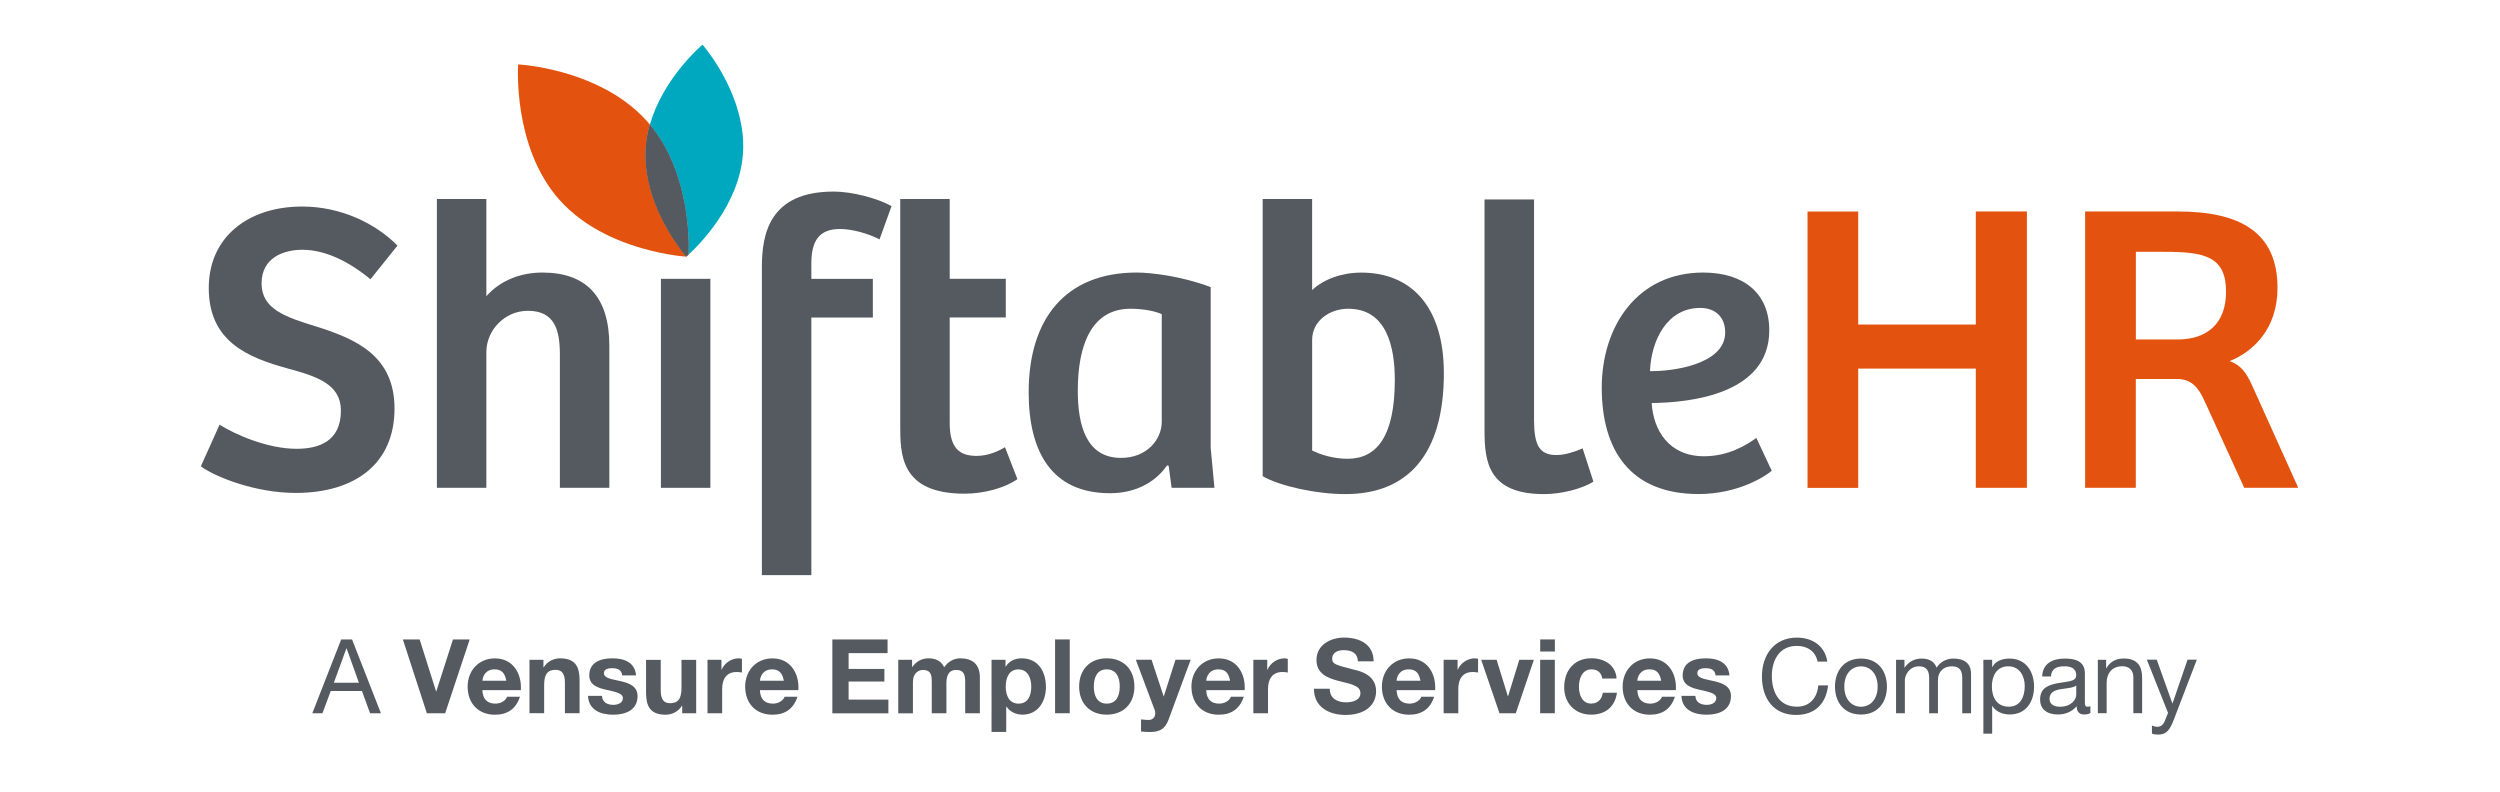<svg xmlns="http://www.w3.org/2000/svg" xmlns:xlink="http://www.w3.org/1999/xlink" id="Layer_1" x="0px" y="0px" viewBox="0 0 426.08 135" style="enable-background:new 0 0 426.08 135;" xml:space="preserve"><style type="text/css">	.st0{display:none;}	.st1{display:inline;fill:#54585A;}	.st2{display:inline;fill:#E45525;}	.st3{fill:#00A8BF;}	.st4{fill:#E3530F;}	.st5{fill:#555960;}	.st6{fill:none;}</style><g class="st0">	<path class="st1" d="M-67.5,14.69c0.11-1.49,0.04-2.95-0.17-4.35C-68.85,2.31-74.39-4-74.39-4s-8.89,7.45-9.65,17.43  c-0.43,5.68,1.86,10.96,3.92,14.44c1.55,2.63,2.97,4.25,2.97,4.25S-68.26,24.66-67.5,14.69z"></path>	<path class="st2" d="M-83.79,9.12c-1.2-1.35-2.53-2.51-3.92-3.51c-7.96-5.73-18.1-6.23-18.1-6.23s-1.01,13.99,7,23.04  c4.57,5.16,11.08,7.6,15.84,8.75c3.59,0.87,6.18,1,6.18,1S-75.78,18.18-83.79,9.12z"></path></g><g>	<path class="st3" d="M126.45,21.95c-1.18-8.03-6.72-14.34-6.72-14.34s-6.71,5.63-8.97,13.65c6.78,8.16,6.67,19.89,6.58,22.14  c1.69-1.54,8.61-8.35,9.28-17.09C126.73,24.81,126.66,23.36,126.45,21.95z"></path>	<path class="st4" d="M116.97,43.71c0,0-1.42-1.62-2.97-4.25c-2.06-3.49-4.36-8.76-3.92-14.44c0.1-1.31,0.34-2.57,0.69-3.78  c-0.15-0.18-0.29-0.35-0.44-0.52c-1.2-1.35-2.53-2.51-3.92-3.51c-7.96-5.73-18.1-6.23-18.1-6.23s-1.01,13.99,7,23.04  c4.57,5.16,11.08,7.6,15.84,8.75c3.59,0.87,5.83,0.97,5.83,0.97"></path>	<path class="st5" d="M110.76,21.26c-0.34,1.21-0.59,2.47-0.69,3.78c-0.43,5.68,1.86,10.96,3.92,14.44  c1.55,2.63,2.97,4.25,2.97,4.25s0.14-0.12,0.37-0.33C117.43,41.16,117.55,29.42,110.76,21.26z"></path>	<path class="st5" d="M110.76,21.26c-0.34,1.21-0.59,2.47-0.69,3.78c-0.43,5.68,1.86,10.96,3.92,14.44  c1.55,2.63,2.97,4.24,2.97,4.24s0.14-0.11,0.37-0.33C117.43,41.16,117.55,29.42,110.76,21.26z"></path>	<g>		<path class="st5" d="M37.42,72.38c2.69,1.7,8.22,4.11,13.1,4.11c3.75,0,7.58-1.2,7.58-6.52c0-4.46-4.04-5.81-8.99-7.15   c-7.01-1.91-13.53-4.67-13.53-13.74c0-8.64,6.66-13.88,15.94-13.88c6.59,0,12.54,2.9,16.22,6.66l-4.6,5.74   c-3.68-3.05-7.72-5.03-11.62-5.03c-3.19,0-6.94,1.35-6.94,5.74c0,4.39,4.11,5.74,9.42,7.37c6.44,2.05,13.24,4.82,13.24,13.95   c0,9.35-6.66,14.38-16.86,14.38c-6.94,0-13.74-2.76-16.15-4.53L37.42,72.38z"></path>		<path class="st5" d="M74.46,83.14V33.92h8.43v16.57c2.41-2.76,5.95-4.04,9.56-4.04c7.44,0,11.4,4.11,11.4,12.47v24.22h-8.43V60.41   c0-4.11-0.85-7.44-5.45-7.44c-4.04,0-7.08,3.4-7.08,7.01v23.16H74.46z"></path>		<path class="st5" d="M112.64,83.14V47.52h8.43v35.62H112.64z"></path>		<path class="st5" d="M138.28,98.02h-8.43V45.54c0-5.67,1.27-12.89,12.25-12.89c3.12,0,7.44,1.13,9.85,2.48l-2.05,5.67   c-2.05-1.06-4.74-1.77-6.73-1.77c-3.54,0-4.89,1.98-4.89,5.88v2.62h10.48v6.59h-10.48V98.02z"></path>		<path class="st5" d="M161.86,33.92v13.6h9.56v6.59h-9.56v17.99c0,4.32,1.7,5.6,4.6,5.6c1.91,0,3.68-0.78,4.82-1.49l2.12,5.45   c-2.12,1.49-5.67,2.48-8.99,2.48c-11.05,0-10.98-6.8-10.98-11.76V33.92H161.86z"></path>		<path class="st5" d="M206.34,76.34l0.64,6.8h-7.3l-0.5-3.75l-0.28-0.07c-2.2,3.19-5.81,4.74-9.7,4.74   c-9.99,0-13.88-7.08-13.88-17.21c0-12.47,6.23-20.4,18.41-20.4c2.34,0,7.51,0.57,12.61,2.48V76.34z M197.99,53.54   c-1.06-0.5-3.12-0.92-5.31-0.92c-6.73,0-8.99,6.3-8.99,13.95c0,5.88,1.42,11.47,7.37,11.47c4.39,0,6.94-3.12,6.94-6.16V53.54z"></path>		<path class="st5" d="M215.2,33.92h8.43v15.51c1.98-1.84,5.03-2.97,8.36-2.97c8.78,0,14.09,6.09,14.09,17.14   c0,13.81-6.09,20.61-16.79,20.61c-4.96,0-11.12-1.35-14.09-3.05V33.92z M223.63,76.77c1.35,0.71,3.68,1.42,6.02,1.42   c4.96,0,8.07-3.75,8.07-13.46c0-5.52-1.35-12.11-7.93-12.11c-3.26,0-6.16,2.12-6.16,5.31V76.77z"></path>		<path class="st5" d="M261.45,33.99v37.54c0,4.39,0.92,6.02,3.82,6.02c1.42,0,2.97-0.5,4.46-1.13l1.84,5.67   c-1.91,1.2-5.38,2.12-8.43,2.12c-9.56,0-10.13-5.6-10.13-10.91V33.99H261.45z"></path>		<path class="st5" d="M301.54,56.3c0,10.91-13.53,12.32-20.04,12.39c0.28,4.6,2.9,9.07,8.92,9.07c4.18,0,7.22-1.91,8.92-3.12   l2.62,5.59c-1.13,0.99-5.81,3.97-12.47,3.97c-11.69,0-16.5-7.51-16.5-18.13c0-10.41,6.02-19.62,17.28-19.62   C297.22,46.46,301.54,50,301.54,56.3z M289.78,52.48c-5.67,0-8.36,5.52-8.57,10.77c3.82,0.07,12.82-1.13,12.82-6.59   C294.03,54.03,292.33,52.48,289.78,52.48z"></path>		<path class="st4" d="M345.45,36.04v47.1h-8.71V62.82H316.7v20.33h-8.64v-47.1h8.64v19.26h20.04V36.04H345.45z"></path>		<path class="st4" d="M364.01,83.14h-8.64v-47.1h15.79c10.41,0,17,3.4,17,13.03c0,7.08-4.25,10.91-8.15,12.47   c1.91,0.71,2.83,1.91,3.9,4.32l7.79,17.28h-9.21l-6.8-14.87c-0.99-2.2-2.19-3.68-4.67-3.68h-7.01V83.14z M371.1,57.86   c5.1,0,8.29-2.76,8.29-8.14c0-6.02-3.68-6.8-10.41-6.8h-4.96v14.94H371.1z"></path>	</g></g><g>	<path class="st5" d="M58.15,108.98H60l4.92,12.58h-1.85l-1.38-3.79h-5.32l-1.41,3.79h-1.73L58.15,108.98z M56.9,116.36h4.27  l-2.1-5.87h-0.03L56.9,116.36z"></path>	<path class="st5" d="M75.87,121.56h-3.12l-4.09-12.58h2.86l2.8,8.85h0.04l2.84-8.85h2.85L75.87,121.56z"></path>	<path class="st5" d="M82.21,117.61c0.07,1.59,0.85,2.31,2.24,2.31c1.01,0,1.81-0.62,1.97-1.18h2.2c-0.71,2.15-2.2,3.07-4.27,3.07  c-2.87,0-4.65-1.97-4.65-4.79c0-2.73,1.89-4.81,4.65-4.81c3.1,0,4.6,2.61,4.42,5.41H82.21z M86.29,116.02  c-0.23-1.27-0.78-1.94-1.99-1.94c-1.58,0-2.04,1.24-2.08,1.94H86.29z"></path>	<path class="st5" d="M90.24,112.45h2.38v1.27h0.05c0.63-1.02,1.73-1.52,2.78-1.52c2.66,0,3.33,1.5,3.33,3.75v5.6h-2.5v-5.15  c0-1.5-0.44-2.24-1.6-2.24c-1.36,0-1.94,0.76-1.94,2.61v4.78h-2.5V112.45z"></path>	<path class="st5" d="M102.6,118.6c0.02,1.09,0.93,1.53,1.92,1.53c0.72,0,1.64-0.28,1.64-1.16c0-0.76-1.04-1.02-2.84-1.41  c-1.45-0.32-2.89-0.83-2.89-2.43c0-2.33,2.01-2.93,3.96-2.93c1.99,0,3.82,0.67,4.02,2.91h-2.38c-0.07-0.97-0.81-1.23-1.71-1.23  c-0.56,0-1.39,0.11-1.39,0.85c0,0.9,1.41,1.02,2.84,1.36c1.46,0.33,2.89,0.86,2.89,2.55c0,2.4-2.08,3.17-4.16,3.17  c-2.11,0-4.18-0.79-4.28-3.21H102.6z"></path>	<path class="st5" d="M118.65,121.56h-2.38v-1.27h-0.05c-0.63,1.02-1.73,1.52-2.78,1.52c-2.66,0-3.33-1.5-3.33-3.75v-5.6h2.5v5.15  c0,1.5,0.44,2.24,1.6,2.24c1.36,0,1.94-0.76,1.94-2.61v-4.78h2.5V121.56z"></path>	<path class="st5" d="M120.58,112.45h2.38v1.69h0.03c0.46-1.14,1.69-1.94,2.91-1.94c0.18,0,0.39,0.04,0.55,0.09v2.33  c-0.23-0.05-0.6-0.09-0.9-0.09c-1.83,0-2.47,1.32-2.47,2.92v4.11h-2.5V112.45z"></path>	<path class="st5" d="M129.51,117.61c0.07,1.59,0.85,2.31,2.24,2.31c1.01,0,1.81-0.62,1.97-1.18h2.2c-0.71,2.15-2.2,3.07-4.27,3.07  c-2.87,0-4.65-1.97-4.65-4.79c0-2.73,1.89-4.81,4.65-4.81c3.1,0,4.6,2.61,4.42,5.41H129.51z M133.59,116.02  c-0.23-1.27-0.78-1.94-1.99-1.94c-1.58,0-2.04,1.24-2.08,1.94H133.59z"></path>	<path class="st5" d="M141.86,108.98h9.41v2.33h-6.64v2.7h6.1v2.15h-6.1v3.08h6.78v2.33h-9.55V108.98z"></path>	<path class="st5" d="M153.09,112.45h2.36v1.23h0.03c0.65-0.93,1.6-1.48,2.78-1.48c1.14,0,2.17,0.42,2.66,1.52  c0.53-0.79,1.48-1.52,2.75-1.52c1.94,0,3.33,0.9,3.33,3.26v6.1h-2.5v-5.16c0-1.22-0.11-2.22-1.53-2.22c-1.41,0-1.67,1.16-1.67,2.31  v5.07h-2.5v-5.11c0-1.06,0.07-2.27-1.52-2.27c-0.49,0-1.69,0.32-1.69,2.1v5.29h-2.5V112.45z"></path>	<path class="st5" d="M168.99,112.45h2.38v1.16h0.04c0.6-0.97,1.58-1.41,2.71-1.41c2.86,0,4.14,2.31,4.14,4.9c0,2.43-1.34,4.7-4,4.7  c-1.09,0-2.13-0.48-2.73-1.38h-0.04v4.33h-2.5V112.45z M175.76,117.03c0-1.45-0.58-2.94-2.18-2.94c-1.64,0-2.17,1.46-2.17,2.94  c0,1.48,0.56,2.89,2.18,2.89C175.23,119.92,175.76,118.51,175.76,117.03z"></path>	<path class="st5" d="M179.82,108.98h2.5v12.58h-2.5V108.98z"></path>	<path class="st5" d="M188.62,112.2c2.87,0,4.72,1.9,4.72,4.81c0,2.89-1.85,4.79-4.72,4.79c-2.85,0-4.7-1.9-4.7-4.79  C183.92,114.1,185.77,112.2,188.62,112.2z M188.62,119.92c1.71,0,2.22-1.46,2.22-2.91c0-1.46-0.51-2.93-2.22-2.93  c-1.69,0-2.2,1.46-2.2,2.93C186.42,118.46,186.93,119.92,188.62,119.92z"></path>	<path class="st5" d="M199.14,122.7c-0.55,1.46-1.41,2.06-3.14,2.06c-0.51,0-1.02-0.03-1.53-0.09v-2.06  c0.48,0.04,0.97,0.11,1.46,0.09c0.86-0.09,1.14-0.99,0.86-1.71l-3.21-8.55h2.68l2.06,6.24h0.03l1.99-6.24h2.59L199.14,122.7z"></path>	<path class="st5" d="M205.57,117.61c0.07,1.59,0.85,2.31,2.24,2.31c1.01,0,1.81-0.62,1.97-1.18h2.2c-0.71,2.15-2.2,3.07-4.27,3.07  c-2.87,0-4.65-1.97-4.65-4.79c0-2.73,1.89-4.81,4.65-4.81c3.1,0,4.6,2.61,4.42,5.41H205.57z M209.65,116.02  c-0.23-1.27-0.78-1.94-1.99-1.94c-1.58,0-2.04,1.24-2.08,1.94H209.65z"></path>	<path class="st5" d="M213.6,112.45h2.38v1.69h0.04c0.46-1.14,1.69-1.94,2.91-1.94c0.18,0,0.39,0.04,0.55,0.09v2.33  c-0.23-0.05-0.6-0.09-0.9-0.09c-1.83,0-2.47,1.32-2.47,2.92v4.11h-2.5V112.45z"></path>	<path class="st5" d="M226.63,117.38c0,1.67,1.3,2.32,2.78,2.32c0.97,0,2.45-0.28,2.45-1.57c0-1.36-1.89-1.59-3.74-2.08  c-1.87-0.5-3.75-1.22-3.75-3.58c0-2.57,2.43-3.81,4.7-3.81c2.63,0,5.04,1.14,5.04,4.05h-2.68c-0.09-1.52-1.16-1.9-2.48-1.9  c-0.88,0-1.9,0.37-1.9,1.43c0,0.97,0.6,1.09,3.75,1.9c0.91,0.23,3.73,0.81,3.73,3.67c0,2.31-1.81,4.04-5.23,4.04  c-2.79,0-5.39-1.37-5.36-4.47H226.63z"></path>	<path class="st5" d="M238.02,117.61c0.07,1.59,0.85,2.31,2.24,2.31c1,0,1.81-0.62,1.97-1.18h2.2c-0.7,2.15-2.2,3.07-4.26,3.07  c-2.87,0-4.65-1.97-4.65-4.79c0-2.73,1.89-4.81,4.65-4.81c3.1,0,4.6,2.61,4.42,5.41H238.02z M242.09,116.02  c-0.23-1.27-0.77-1.94-1.99-1.94c-1.59,0-2.04,1.24-2.08,1.94H242.09z"></path>	<path class="st5" d="M246.04,112.45h2.38v1.69h0.03c0.46-1.14,1.69-1.94,2.91-1.94c0.18,0,0.39,0.04,0.55,0.09v2.33  c-0.23-0.05-0.6-0.09-0.9-0.09c-1.83,0-2.47,1.32-2.47,2.92v4.11h-2.5V112.45z"></path>	<path class="st5" d="M258.34,121.56h-2.78l-3.12-9.11h2.63l1.92,6.22h0.03l1.92-6.22h2.48L258.34,121.56z"></path>	<path class="st5" d="M265,111.04h-2.5v-2.06h2.5V111.04z M262.49,112.45h2.5v9.11h-2.5V112.45z"></path>	<path class="st5" d="M273.08,115.65c-0.16-1.02-0.81-1.57-1.85-1.57c-1.6,0-2.13,1.62-2.13,2.96c0,1.3,0.51,2.87,2.08,2.87  c1.16,0,1.83-0.74,1.99-1.85h2.41c-0.32,2.41-1.99,3.74-4.39,3.74c-2.75,0-4.6-1.94-4.6-4.67c0-2.84,1.69-4.94,4.65-4.94  c2.15,0,4.12,1.13,4.28,3.45H273.08z"></path>	<path class="st5" d="M279.05,117.61c0.07,1.59,0.85,2.31,2.24,2.31c1,0,1.81-0.62,1.97-1.18h2.2c-0.7,2.15-2.2,3.07-4.26,3.07  c-2.87,0-4.65-1.97-4.65-4.79c0-2.73,1.89-4.81,4.65-4.81c3.1,0,4.6,2.61,4.42,5.41H279.05z M283.12,116.02  c-0.23-1.27-0.77-1.94-1.99-1.94c-1.59,0-2.04,1.24-2.08,1.94H283.12z"></path>	<path class="st5" d="M288.95,118.6c0.02,1.09,0.93,1.53,1.92,1.53c0.72,0,1.64-0.28,1.64-1.16c0-0.76-1.04-1.02-2.84-1.41  c-1.45-0.32-2.89-0.83-2.89-2.43c0-2.33,2.01-2.93,3.96-2.93c1.99,0,3.82,0.67,4.02,2.91h-2.38c-0.07-0.97-0.81-1.23-1.71-1.23  c-0.56,0-1.39,0.11-1.39,0.85c0,0.9,1.41,1.02,2.84,1.36c1.46,0.33,2.89,0.86,2.89,2.55c0,2.4-2.08,3.17-4.16,3.17  c-2.11,0-4.18-0.79-4.28-3.21H288.95z"></path>	<path class="st5" d="M309.77,112.76c-0.35-1.78-1.78-2.68-3.53-2.68c-2.99,0-4.26,2.47-4.26,5.09c0,2.87,1.27,5.27,4.28,5.27  c2.2,0,3.47-1.55,3.63-3.63h1.67c-0.32,3.14-2.27,5.04-5.45,5.04c-3.91,0-5.82-2.89-5.82-6.56c0-3.65,2.08-6.62,5.96-6.62  c2.63,0,4.79,1.41,5.18,4.09H309.77z"></path>	<path class="st5" d="M317.17,112.24c2.89,0,4.42,2.1,4.42,4.78c0,2.66-1.53,4.76-4.42,4.76c-2.89,0-4.43-2.1-4.43-4.76  C312.75,114.33,314.28,112.24,317.17,112.24z M317.17,120.45c1.57,0,2.84-1.23,2.84-3.43c0-2.22-1.27-3.45-2.84-3.45  c-1.57,0-2.84,1.23-2.84,3.45C314.33,119.21,315.6,120.45,317.17,120.45z"></path>	<path class="st5" d="M323.17,112.45h1.41v1.34h0.03c0.67-1.02,1.69-1.55,2.94-1.55c1.11,0,2.13,0.44,2.5,1.55  c0.62-0.97,1.69-1.55,2.85-1.55c1.82,0,3.03,0.76,3.03,2.64v6.68h-1.5v-5.97c0-1.13-0.3-2.03-1.76-2.03  c-1.44,0-2.38,0.92-2.38,2.33v5.67h-1.5v-5.97c0-1.18-0.37-2.03-1.71-2.03c-1.78,0-2.43,1.64-2.43,2.33v5.67h-1.5V112.45z"></path>	<path class="st5" d="M338.03,112.45h1.5v1.23h0.04c0.49-1,1.66-1.44,2.91-1.44c2.8,0,4.19,2.22,4.19,4.79  c0,2.57-1.37,4.74-4.16,4.74c-0.93,0-2.27-0.35-2.94-1.43h-0.04v4.7h-1.5V112.45z M342.26,113.56c-2.01,0-2.78,1.73-2.78,3.43  c0,1.8,0.81,3.45,2.87,3.45c2.04,0,2.73-1.74,2.73-3.52C345.08,115.21,344.2,113.56,342.26,113.56z"></path>	<path class="st5" d="M356.28,121.52c-0.26,0.16-0.6,0.25-1.08,0.25c-0.77,0-1.27-0.42-1.27-1.41c-0.83,0.97-1.94,1.41-3.21,1.41  c-1.66,0-3.02-0.74-3.02-2.55c0-2.06,1.53-2.5,3.08-2.8c1.66-0.32,3.07-0.21,3.07-1.34c0-1.3-1.08-1.52-2.03-1.52  c-1.27,0-2.2,0.39-2.27,1.73h-1.5c0.09-2.26,1.83-3.05,3.86-3.05c1.64,0,3.42,0.37,3.42,2.5v4.69c0,0.71,0,1.02,0.48,1.02  c0.12,0,0.26-0.02,0.46-0.09V121.52z M353.85,116.85c-0.58,0.42-1.71,0.44-2.71,0.62c-0.99,0.18-1.83,0.53-1.83,1.64  c0,0.99,0.85,1.34,1.76,1.34c1.97,0,2.79-1.23,2.79-2.06V116.85z"></path>	<path class="st5" d="M357.54,112.45h1.41v1.44h0.04c0.63-1.13,1.66-1.66,2.96-1.66c2.4,0,3.14,1.37,3.14,3.33v5.99h-1.5v-6.17  c0-1.11-0.71-1.83-1.85-1.83c-1.81,0-2.7,1.22-2.7,2.85v5.15h-1.5V112.45z"></path>	<path class="st5" d="M370.44,122.77c-0.69,1.78-1.3,2.43-2.64,2.43c-0.35,0-0.7-0.04-1.04-0.16v-1.38  c0.28,0.09,0.58,0.21,0.88,0.21c0.62,0,0.95-0.3,1.24-0.83l0.62-1.55l-3.61-9.06h1.69l2.66,7.45h0.03l2.56-7.45h1.58L370.44,122.77  z"></path></g><rect class="st6" width="426.08" height="135"></rect></svg>